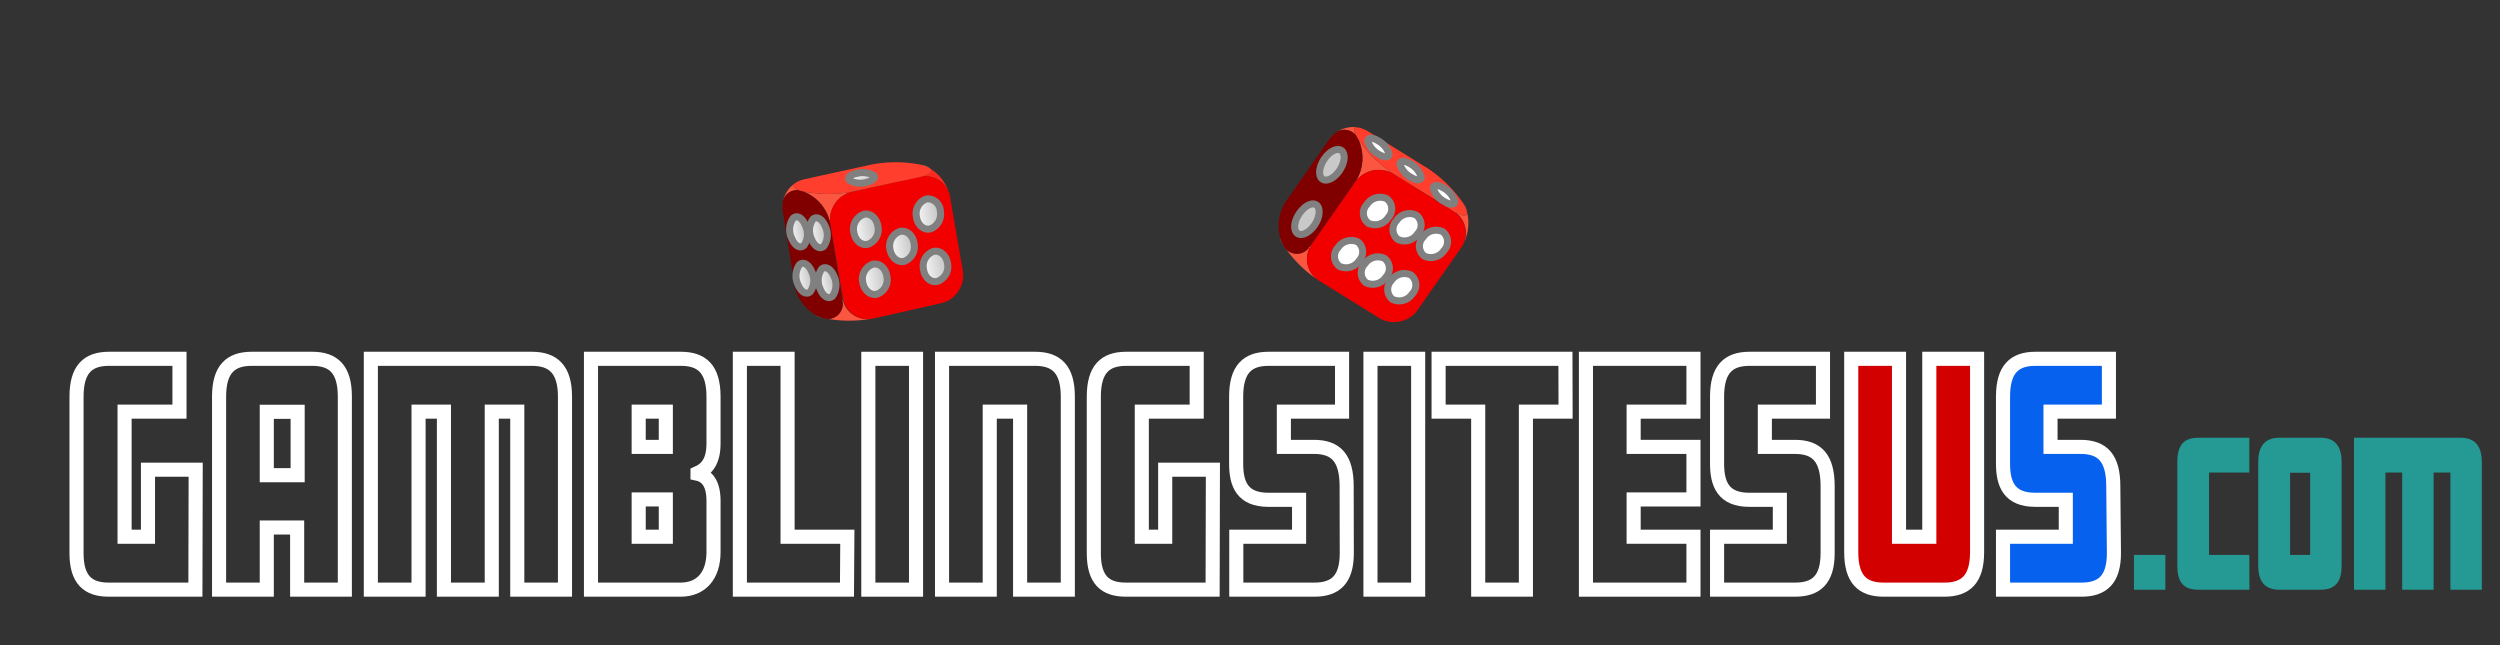 <?xml version="1.0" encoding="UTF-8"?> <svg xmlns="http://www.w3.org/2000/svg" xmlns:xlink="http://www.w3.org/1999/xlink" id="Layer_8" data-name="Layer 8" viewBox="0 0 354.79 91.58"><rect x="0" y="0" width="354.79" height="91.58" fill="#333333" stroke="none"/><defs><style>.cls-1{fill:#fb5640;}.cls-2{fill:#fff;}.cls-3{fill:maroon;}.cls-4{fill:#fd2a20;}.cls-5{fill:#f20000;}.cls-6{fill:#ff3e2d;}.cls-10,.cls-11,.cls-12,.cls-13,.cls-14,.cls-15,.cls-16,.cls-17,.cls-18,.cls-19,.cls-20,.cls-21,.cls-22,.cls-23,.cls-24,.cls-25,.cls-26,.cls-27,.cls-7,.cls-8,.cls-9{stroke:gray;}.cls-7{fill:url(#linear-gradient);}.cls-8{fill:url(#linear-gradient-2);}.cls-9{fill:url(#linear-gradient-3);}.cls-10{fill:url(#linear-gradient-4);}.cls-11{fill:url(#linear-gradient-5);}.cls-12{fill:url(#linear-gradient-6);}.cls-13{fill:url(#linear-gradient-7);}.cls-14{fill:url(#linear-gradient-8);}.cls-15{fill:url(#linear-gradient-9);}.cls-16{fill:url(#linear-gradient-10);}.cls-17{fill:url(#linear-gradient-11);}.cls-18{fill:url(#linear-gradient-12);}.cls-19{fill:url(#linear-gradient-13);}.cls-20{fill:url(#linear-gradient-14);}.cls-21{fill:url(#linear-gradient-15);}.cls-22{fill:url(#linear-gradient-16);}.cls-23{fill:url(#linear-gradient-17);}.cls-24{fill:url(#linear-gradient-18);}.cls-25{fill:url(#linear-gradient-19);}.cls-26{fill:url(#linear-gradient-20);}.cls-27{fill:url(#linear-gradient-21);}.cls-28{fill:none;}.cls-28,.cls-29,.cls-30{stroke:#fff;stroke-miterlimit:10;stroke-width:2px;}.cls-29{fill:#d30000;}.cls-30{fill:#0761ef;}.cls-31{fill:#259a95;}</style><linearGradient id="linear-gradient" x1="115.72" y1="-4.78" x2="119.35" y2="-4.78" gradientTransform="matrix(0.98, -0.18, 0.18, 0.98, 7.55, 51.14)" gradientUnits="userSpaceOnUse"><stop offset="0" stop-color="#fff"></stop><stop offset="1" stop-color="#c9c9c9"></stop></linearGradient><linearGradient id="linear-gradient-2" x1="105.82" y1="7.79" x2="108.23" y2="7.79" xlink:href="#linear-gradient"></linearGradient><linearGradient id="linear-gradient-3" x1="106.13" y1="1.12" x2="108.54" y2="1.12" xlink:href="#linear-gradient"></linearGradient><linearGradient id="linear-gradient-4" x1="108.8" y1="8.98" x2="111.21" y2="8.98" xlink:href="#linear-gradient"></linearGradient><linearGradient id="linear-gradient-5" x1="108.87" y1="1.8" x2="111.28" y2="1.8" xlink:href="#linear-gradient"></linearGradient><linearGradient id="linear-gradient-6" x1="115.06" y1="2.53" x2="118.55" y2="2.53" xlink:href="#linear-gradient"></linearGradient><linearGradient id="linear-gradient-7" x1="119.67" y1="5.84" x2="123.16" y2="5.84" xlink:href="#linear-gradient"></linearGradient><linearGradient id="linear-gradient-8" x1="124.16" y1="1.98" x2="127.64" y2="1.98" xlink:href="#linear-gradient"></linearGradient><linearGradient id="linear-gradient-9" x1="115.04" y1="9.73" x2="118.52" y2="9.73" xlink:href="#linear-gradient"></linearGradient><linearGradient id="linear-gradient-10" x1="123.83" y1="9.49" x2="127.31" y2="9.49" xlink:href="#linear-gradient"></linearGradient><linearGradient id="linear-gradient-11" x1="1322.28" y1="856.25" x2="1325.31" y2="856.25" gradientTransform="matrix(-0.34, 0.37, -0.73, -0.68, 1275.49, 119.88)" xlink:href="#linear-gradient"></linearGradient><linearGradient id="linear-gradient-12" x1="1320.82" y1="850.69" x2="1323.85" y2="850.69" gradientTransform="matrix(-0.34, 0.37, -0.73, -0.68, 1275.49, 119.88)" xlink:href="#linear-gradient"></linearGradient><linearGradient id="linear-gradient-13" x1="1319.32" y1="844.85" x2="1322.36" y2="844.85" gradientTransform="matrix(-0.34, 0.37, -0.73, -0.68, 1275.49, 119.88)" xlink:href="#linear-gradient"></linearGradient><linearGradient id="linear-gradient-14" x1="-1170.12" y1="483.87" x2="-1166.11" y2="483.87" gradientTransform="matrix(0.54, 0.43, -0.62, 0.78, 1114, 147.65)" xlink:href="#linear-gradient"></linearGradient><linearGradient id="linear-gradient-15" x1="-1167.23" y1="492.19" x2="-1163.22" y2="492.19" gradientTransform="matrix(0.54, 0.43, -0.62, 0.78, 1114, 147.65)" xlink:href="#linear-gradient"></linearGradient><linearGradient id="linear-gradient-16" x1="-482.08" y1="791.97" x2="-478.53" y2="791.97" gradientTransform="matrix(0.49, 0.87, -0.87, 0.49, 1125.35, 65.44)" xlink:href="#linear-gradient"></linearGradient><linearGradient id="linear-gradient-17" x1="-486.14" y1="794.54" x2="-482.59" y2="794.54" gradientTransform="matrix(0.49, 0.87, -0.87, 0.49, 1125.35, 65.44)" xlink:href="#linear-gradient"></linearGradient><linearGradient id="linear-gradient-18" x1="-478.19" y1="789.84" x2="-474.63" y2="789.84" gradientTransform="matrix(0.49, 0.87, -0.87, 0.49, 1125.35, 65.44)" xlink:href="#linear-gradient"></linearGradient><linearGradient id="linear-gradient-19" x1="-482.84" y1="801.05" x2="-479.29" y2="801.05" gradientTransform="matrix(0.49, 0.87, -0.87, 0.49, 1125.35, 65.44)" xlink:href="#linear-gradient"></linearGradient><linearGradient id="linear-gradient-20" x1="-478.91" y1="798.9" x2="-475.36" y2="798.9" gradientTransform="matrix(0.49, 0.87, -0.87, 0.49, 1125.35, 65.44)" xlink:href="#linear-gradient"></linearGradient><linearGradient id="linear-gradient-21" x1="-475.01" y1="796.77" x2="-471.46" y2="796.77" gradientTransform="matrix(0.49, 0.87, -0.87, 0.49, 1125.35, 65.44)" xlink:href="#linear-gradient"></linearGradient></defs><path class="cls-1" d="M120.94,27.21a18,18,0,0,1-7.09-.08,6.12,6.12,0,0,1,4,4.64A4.07,4.07,0,0,1,120.94,27.21Z"></path><path class="cls-1" d="M113.85,27.13c-1-.26-1.42-.6-1.28-.92a4.09,4.09,0,0,0-1.49,2.5A2.05,2.05,0,0,1,113.85,27.13Z"></path><path class="cls-2" d="M119.6,42.88h.09a4,4,0,0,1-.15-.6A4.49,4.49,0,0,1,119.6,42.88Z"></path><path class="cls-1" d="M119.69,42.87h-.09a2.12,2.12,0,0,1-2.84,2.25,18.2,18.2,0,0,0,7.1.08A3.56,3.56,0,0,1,119.69,42.87Z"></path><path class="cls-2" d="M115.64,44.64a2.9,2.9,0,0,0,1.12.49A4.24,4.24,0,0,1,115.64,44.64Z"></path><path class="cls-2" d="M111.07,30a3.93,3.93,0,0,1,0-1.28A3.42,3.42,0,0,0,111.07,30Z"></path><path class="cls-3" d="M113.85,27.13a2.05,2.05,0,0,0-2.77,1.58,3.93,3.93,0,0,0,0,1.28l1.7,10.51c0,.07,0,.14,0,.22a6.43,6.43,0,0,0,2.83,3.92,4.24,4.24,0,0,0,1.12.49,2.12,2.12,0,0,0,2.84-2.25,4.49,4.49,0,0,0-.06-.61l-1.7-10.5A6.12,6.12,0,0,0,113.85,27.13Z"></path><path class="cls-2" d="M132,23.91a2.75,2.75,0,0,0-1.12-.49A4.24,4.24,0,0,1,132,23.91Z"></path><path class="cls-4" d="M132,23.91c.49.42,0,.89-1.45,1.2a3.57,3.57,0,0,1,4.32,2.94A6.38,6.38,0,0,0,132,23.91Z"></path><path class="cls-2" d="M136.59,38.56a3.93,3.93,0,0,1,0,1.28A3.42,3.42,0,0,0,136.59,38.56Z"></path><path class="cls-5" d="M130.5,25.09l-2.51.56-.09,0-7,1.58a4.06,4.06,0,0,0-3.06,4.58l1.78,10.49a3,3,0,0,0,.15.59,3.55,3.55,0,0,0,4.18,2.31l9.62-2.17a3.86,3.86,0,0,0,1.6-.78,4.16,4.16,0,0,0,1.47-2.51,4.23,4.23,0,0,0,0-1.28L134.84,28A3.57,3.57,0,0,0,130.5,25.09Z"></path><path class="cls-6" d="M132,23.91a4.24,4.24,0,0,0-1.12-.49,18.2,18.2,0,0,0-7.1-.09l-9.63,2.11a3.85,3.85,0,0,0-1.6.77c-.14.32.29.66,1.28.92a18,18,0,0,0,7.09.08l7-1.53.09,0,2.51-.55C132,24.8,132.51,24.33,132,23.91Z"></path><path class="cls-7" d="M123,25.87a3.14,3.14,0,0,1-2.4-.25c-.4-.35,0-.82.95-1a3.1,3.1,0,0,1,2.39.25C124.37,25.18,123.94,25.65,123,25.87Z"></path><path class="cls-8" d="M115.2,38.56a2.82,2.82,0,0,1-.2,2.83c-.54.51-1.33.07-1.75-1a2.8,2.8,0,0,1,.2-2.82C114,37.07,114.77,37.51,115.2,38.56Z"></path><path class="cls-9" d="M114.3,32a2.8,2.8,0,0,1-.2,2.82c-.54.52-1.32.08-1.75-1a2.82,2.82,0,0,1,.2-2.83C113.09,30.46,113.87,30.89,114.3,32Z"></path><path class="cls-10" d="M118.35,39.19a2.82,2.82,0,0,1-.2,2.83c-.54.51-1.33.08-1.75-1a2.82,2.82,0,0,1,.2-2.83C117.14,37.71,117.92,38.14,118.35,39.19Z"></path><path class="cls-11" d="M117.12,32.12a2.8,2.8,0,0,1-.2,2.82c-.54.51-1.32.08-1.75-1a2.82,2.82,0,0,1,.2-2.83C115.91,30.63,116.69,31.06,117.12,32.12Z"></path><path class="cls-12" d="M124.6,32.18a2.2,2.2,0,0,1-1.44,2.49c-1,.2-1.82-.59-2-1.77a2.2,2.2,0,0,1,1.45-2.49C123.58,30.21,124.45,31,124.6,32.18Z"></path><path class="cls-13" d="M129.73,34.61a2.2,2.2,0,0,1-1.44,2.49c-.94.19-1.82-.6-2-1.78a2.18,2.18,0,0,1,1.44-2.48C128.71,32.64,129.59,33.43,129.73,34.61Z"></path><path class="cls-14" d="M133.45,30A2.2,2.2,0,0,1,132,32.49c-.94.2-1.81-.59-1.95-1.77a2.2,2.2,0,0,1,1.44-2.49A1.79,1.79,0,0,1,133.45,30Z"></path><path class="cls-15" d="M125.87,39.27a2.18,2.18,0,0,1-1.44,2.49c-.94.2-1.82-.6-2-1.77a2.19,2.19,0,0,1,1.44-2.49C124.85,37.3,125.73,38.1,125.87,39.27Z"></path><path class="cls-16" d="M134.48,37.45A2.2,2.2,0,0,1,133,39.94c-.94.2-1.81-.6-1.95-1.77a2.19,2.19,0,0,1,1.44-2.49C133.46,35.48,134.33,36.28,134.48,37.45Z"></path><path class="cls-1" d="M197.8,24.7a18.28,18.28,0,0,1-5.11-5.07,6.22,6.22,0,0,1-.36,6.2A4.12,4.12,0,0,1,197.8,24.7Z"></path><path class="cls-1" d="M192.69,19.63c-.54-.89-.61-1.43-.28-1.58a4.22,4.22,0,0,0-2.85.78A2.09,2.09,0,0,1,192.69,19.63Z"></path><path class="cls-2" d="M185.76,35.16l.08.05a4.17,4.17,0,0,1,.31-.54A4.93,4.93,0,0,1,185.76,35.16Z"></path><path class="cls-1" d="M185.84,35.21l-.08-.05a2.14,2.14,0,0,1-3.64-.37,18.08,18.08,0,0,0,5.1,5.06A3.6,3.6,0,0,1,185.84,35.21Z"></path><path class="cls-2" d="M181.64,33.64a2.91,2.91,0,0,0,.48,1.15A4.23,4.23,0,0,1,181.64,33.64Z"></path><path class="cls-2" d="M188.65,19.75a4.18,4.18,0,0,1,.91-.92A3.79,3.79,0,0,0,188.65,19.75Z"></path><path class="cls-3" d="M192.69,19.63a2.09,2.09,0,0,0-3.13-.8,4.18,4.18,0,0,0-.91.92l-6.17,8.85a1.37,1.37,0,0,0-.13.2,6.51,6.51,0,0,0-.71,4.84,4.23,4.23,0,0,0,.48,1.15,2.14,2.14,0,0,0,3.64.37,4.93,4.93,0,0,0,.39-.49l6.18-8.84A6.22,6.22,0,0,0,192.69,19.63Z"></path><path class="cls-2" d="M208.19,30.11a2.86,2.86,0,0,0-.47-1.15A4.21,4.21,0,0,1,208.19,30.11Z"></path><path class="cls-1" d="M208.19,30.11c.06.65-.64.64-1.9-.15a3.62,3.62,0,0,1,1.07,5.19A6.43,6.43,0,0,0,208.19,30.11Z"></path><path class="cls-2" d="M201.18,44a3.66,3.66,0,0,1-.91.93A3.51,3.51,0,0,0,201.18,44Z"></path><path class="cls-5" d="M206.29,30l-2.22-1.37-.08-.05L197.8,24.7a4.12,4.12,0,0,0-5.47,1.13l-6.18,8.84a4.17,4.17,0,0,0-.31.54,3.6,3.6,0,0,0,1.38,4.64l8.49,5.27a3.86,3.86,0,0,0,1.71.57,4.14,4.14,0,0,0,2.85-.77,3.66,3.66,0,0,0,.91-.93l6.18-8.84A3.62,3.62,0,0,0,206.29,30Z"></path><path class="cls-6" d="M208.19,30.11a4.21,4.21,0,0,0-.47-1.15,18.41,18.41,0,0,0-5.11-5.07l-8.49-5.26a4,4,0,0,0-1.71-.58c-.33.15-.26.69.28,1.58a18.28,18.28,0,0,0,5.11,5.07L204,28.54l.08.05L206.29,30C207.55,30.75,208.25,30.76,208.19,30.11Z"></path><path class="cls-17" d="M195.69,21.92a3.22,3.22,0,0,1-1.57-1.87c0-.54.6-.58,1.43-.09a3.22,3.22,0,0,1,1.57,1.87C197.16,22.37,196.52,22.41,195.69,21.92Z"></path><path class="cls-18" d="M200.26,25.18a3.16,3.16,0,0,1-1.57-1.86c-.05-.54.59-.58,1.42-.09a3.16,3.16,0,0,1,1.57,1.86C201.72,25.63,201.08,25.67,200.26,25.18Z"></path><path class="cls-19" d="M205,28.62a3.16,3.16,0,0,1-1.57-1.86c-.05-.54.59-.58,1.42-.09a3.16,3.16,0,0,1,1.57,1.86C206.5,29.07,205.87,29.12,205,28.62Z"></path><path class="cls-20" d="M190.54,23.38c-.47,1.21-1.53,2.18-2.38,2.18s-1.13-1-.66-2.18,1.53-2.18,2.38-2.17S191,22.19,190.54,23.38Z"></path><path class="cls-21" d="M187,31.11c-.47,1.2-1.54,2.17-2.38,2.17s-1.14-1-.66-2.18,1.54-2.17,2.38-2.16S187.44,29.91,187,31.11Z"></path><path class="cls-22" d="M201.17,33.19a2.21,2.21,0,0,1-2.8.79,1.8,1.8,0,0,1-.18-2.67,2.22,2.22,0,0,1,2.8-.79A1.79,1.79,0,0,1,201.17,33.19Z"></path><path class="cls-23" d="M197,30.89a2.23,2.23,0,0,1-2.8.8A1.79,1.79,0,0,1,194,29a2.22,2.22,0,0,1,2.8-.8A1.8,1.8,0,0,1,197,30.89Z"></path><path class="cls-24" d="M204.93,35.55a2.22,2.22,0,0,1-2.81.79,1.8,1.8,0,0,1-.17-2.67,2.22,2.22,0,0,1,2.8-.79A1.81,1.81,0,0,1,204.93,35.55Z"></path><path class="cls-25" d="M192.88,37a2.22,2.22,0,0,1-2.81.79,1.8,1.8,0,0,1-.18-2.66,2.24,2.24,0,0,1,2.81-.8A1.8,1.8,0,0,1,192.88,37Z"></path><path class="cls-26" d="M196.67,39.34a2.22,2.22,0,0,1-2.8.79,1.8,1.8,0,0,1-.19-2.67,2.22,2.22,0,0,1,2.81-.79A1.81,1.81,0,0,1,196.67,39.34Z"></path><path class="cls-27" d="M200.43,41.7a2.23,2.23,0,0,1-2.81.79,1.81,1.81,0,0,1-.18-2.67,2.23,2.23,0,0,1,2.81-.79A1.81,1.81,0,0,1,200.43,41.7Z"></path><path class="cls-28" d="M27.73,83.68H15.43c-2.95,0-4.57-1.4-4.57-5.17V56.29c0-3.9,1.62-5.37,4.61-5.37h10v7.5l-7.79,0V76.17H21V66.66h6.77Z"></path><path class="cls-28" d="M48.94,83.68H42.17V74.86H37.86v8.82H31.09V56.29c0-3.9,1.64-5.37,4.63-5.37h8.59c3,0,4.63,1.47,4.63,5.37Zm-6.7-16.24v-9H37.86v9Z"></path><path class="cls-28" d="M80.18,83.68H73.41V58.42H69.79V83.68H63V58.42H59.4V83.68H52.63V50.92H75.48c3,0,4.7,1.47,4.7,5.37Z"></path><path class="cls-28" d="M101.26,78.35c0,3.32-1.74,5.33-4.67,5.33H83.87V50.92H96.63c3,0,4.63,1.47,4.63,5.37v6.64c0,2.46-.89,3.61-2.27,4.22v.08c1.35.29,2.27,1.4,2.27,3.86ZM94.49,63.42v-5H90.64v5Zm0,12.75V70.88H90.64v5.29Z"></path><path class="cls-28" d="M120.2,83.68H105V50.92h6.77V76.17h8.48Z"></path><path class="cls-28" d="M130,83.68h-6.77V50.92H130Z"></path><path class="cls-28" d="M151.54,83.68h-6.77V58.42h-4.31V83.68h-6.77V50.92H146.9c3,0,4.64,1.47,4.64,5.37Z"></path><path class="cls-28" d="M172.09,83.68H159.8c-3,0-4.57-1.4-4.57-5.17V56.29c0-3.9,1.61-5.37,4.6-5.37h10v7.5l-7.79,0V76.17h3.32V66.66h6.77Z"></path><path class="cls-28" d="M191.13,78.51c0,3.77-1.64,5.17-4.6,5.17H175.45V76.17h8.91V70.93H180c-3.72,0-4.57-2.26-4.57-5.13V56.29c0-3.9,1.61-5.37,4.6-5.37h10.43v7.5h-8.26v5h4.28c3.15,0,4.63,1.64,4.63,5.58Z"></path><path class="cls-28" d="M201.26,83.68h-6.77V50.92h6.77Z"></path><path class="cls-28" d="M222.18,58.42h-5.63V83.68h-6.77V58.42h-5.62v-7.5h18Z"></path><path class="cls-28" d="M240.33,83.68H225.07V50.92h15.26v7.5h-8.49v5h8.49v7.46h-8.49v5.29h8.49Z"></path><path class="cls-28" d="M259.37,78.51c0,3.77-1.65,5.17-4.61,5.17H243.68V76.17h8.91V70.93h-4.34c-3.71,0-4.57-2.26-4.57-5.13V56.29c0-3.9,1.61-5.37,4.61-5.37h10.42v7.5h-8.25v5h4.27c3.16,0,4.64,1.64,4.64,5.58Z"></path><path class="cls-29" d="M280.58,78.35c0,3.89-1.65,5.33-4.64,5.33h-8.61c-3,0-4.61-1.44-4.61-5.33V50.92h6.78V76.17h4.3V50.92h6.78Z"></path><path class="cls-30" d="M300,78.51c0,3.77-1.65,5.17-4.61,5.17H284.26V76.17h8.91V70.93h-4.34c-3.71,0-4.57-2.26-4.57-5.13V56.29c0-3.9,1.61-5.37,4.61-5.37h10.42v7.5H291v5h4.27c3.16,0,4.64,1.64,4.64,5.58Z"></path><path class="cls-31" d="M307.3,83.69h-4.46V78.75h4.46Z"></path><path class="cls-31" d="M319.23,83.69H312c-2,0-3-.92-3-3.4V65.55c0-2.48,1-3.43,3-3.43h7.21v4.94l-5.71,0V78.75h5.71Z"></path><path class="cls-31" d="M332.31,80.29c0,2.4-1,3.4-3,3.4h-5.83c-1.86,0-3-.94-3-3.4V65.55c0-2.29,1-3.43,3-3.43h5.83c1.88,0,3,1,3,3.43Zm-4.46-1.54V67.09H325V78.75Z"></path><path class="cls-31" d="M352.21,83.69h-4.46V67.06h-2.38V83.69h-4.46V67.06h-2.38V83.69h-4.46V62.12h15.05c2,0,3.09,1,3.09,3.54Z"></path></svg> 